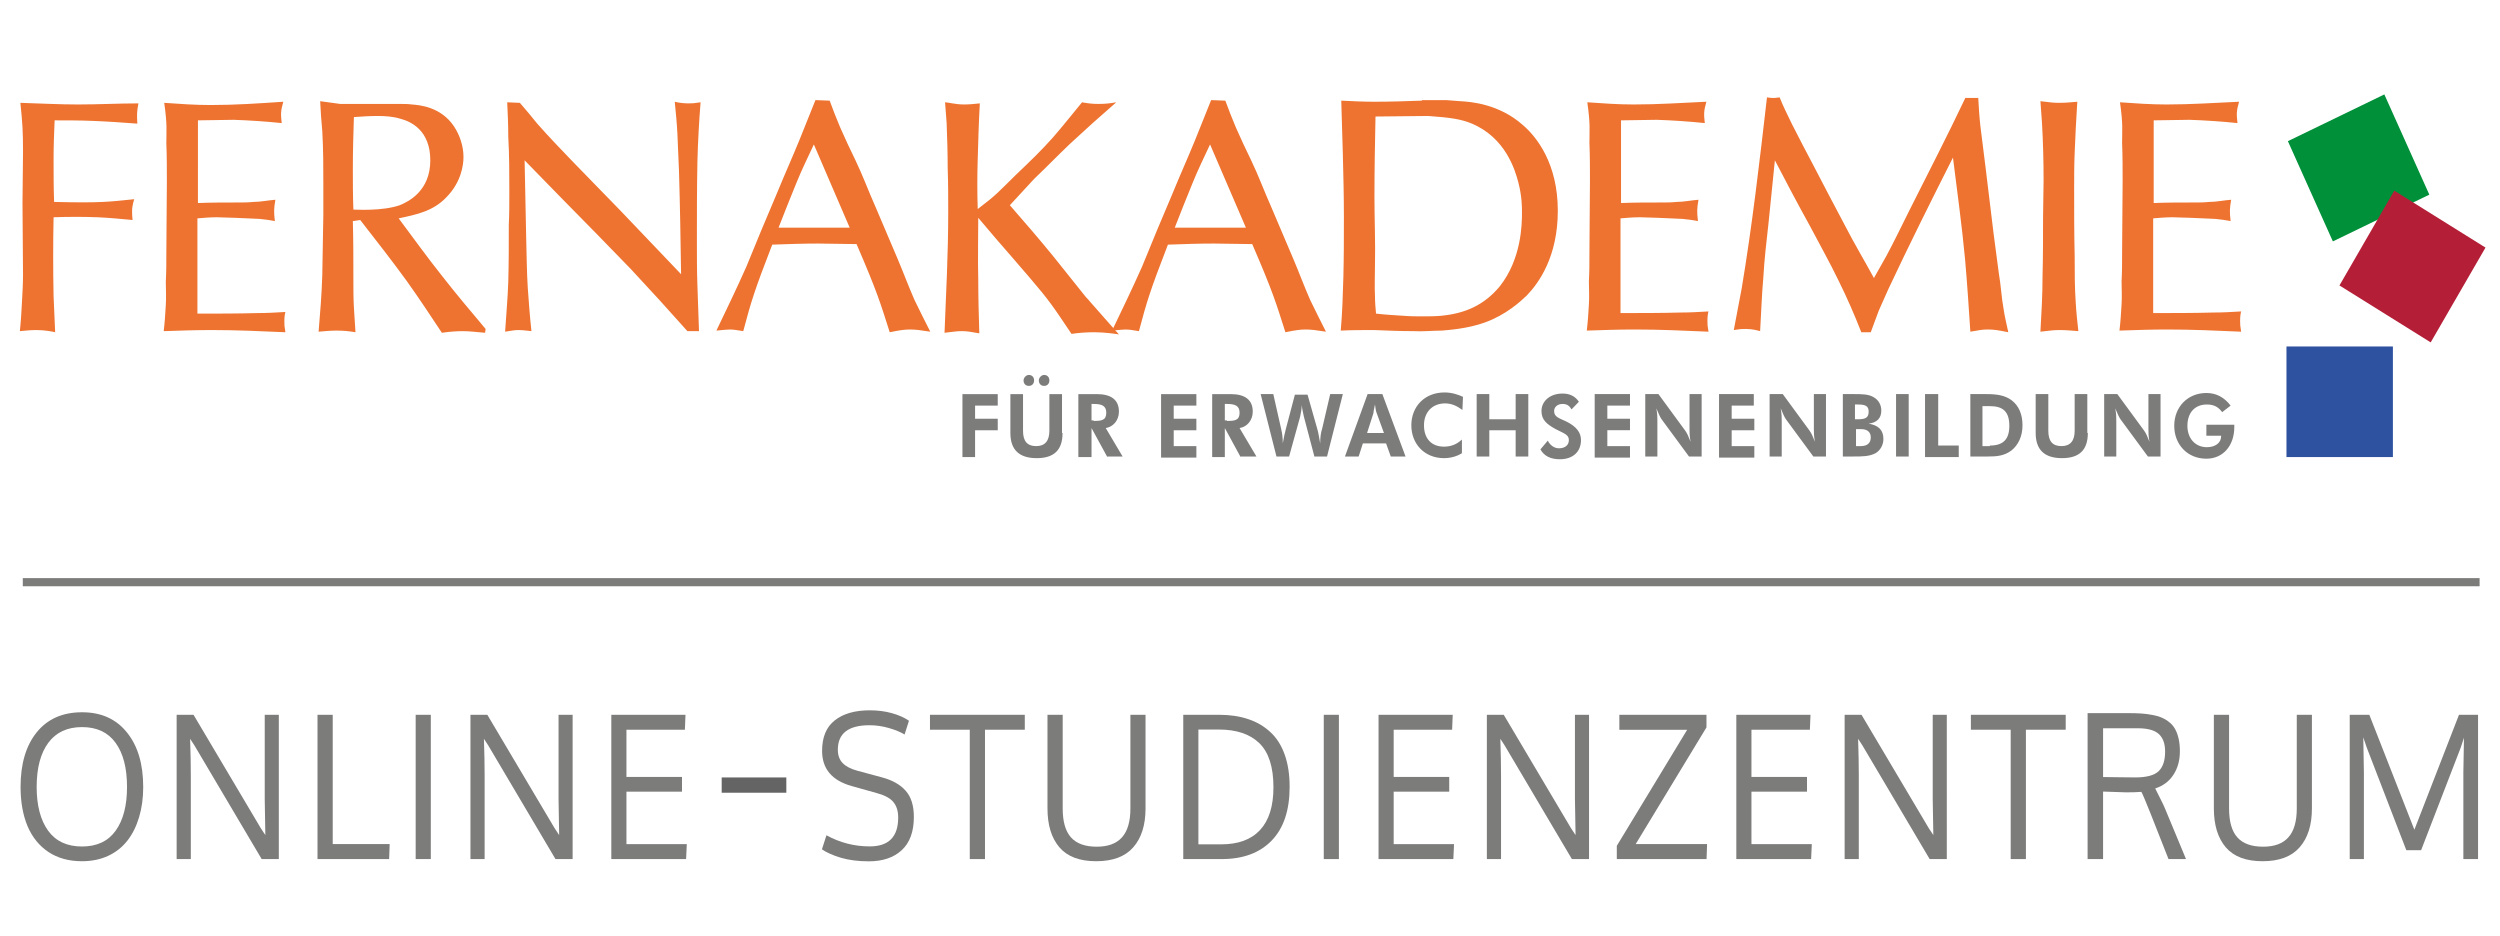 <svg xmlns="http://www.w3.org/2000/svg" version="1.1" id="Ebene_1" x="0" y="0" xml:space="preserve" width="800" height="299.559"><style id="style2">.st1{fill:#ee7330}</style><g id="g1060" transform="matrix(1.686 0 0 1.752 2.814 -204.592)"><g transform="translate(0 131.659)" id="g1010"><path class="st1" d="M2.2 3.9c.4 3.8.5 5.1.5 9 0 3.1-.1 6.2-.1 9.3 0 4.3.1 8.7.1 13 0 1.7-.1 3.4-.2 5.1-.1 1.8-.2 3.5-.4 5.3 1.2-.1 2-.2 3.2-.2 1.5 0 3.1.3 3.5.4l-.3-6.6c-.1-4.8-.1-9.6 0-14.4 2.8-.1 5.6-.1 8.4 0 2.2.1 4.4.3 6.6.5-.1-.7-.1-1.5-.1-1.7 0-.9.4-2.1.4-2.1-4.9.5-6.6.7-15.2.5-.1-2.6-.1-5.3-.1-7.9 0-2.3.1-4.7.2-7 2.4 0 4.8 0 7.2.1 2.9.1 5.7.3 8.5.5-.1-1.6-.1-2.1.2-3.7-3.8 0-7.6.2-11.5.2-3.6 0-7.3-.2-10.9-.3zm33.7 3.2c2.3 0 4.5-.1 6.8-.1 3 .1 6.1.3 9.1.6-.2-1.7-.2-2.2.3-3.9-4.6.3-9.1.6-13.8.6-2.9 0-5.9-.2-8.8-.4.6 4.1.4 5 .4 7.4.1 2.4.1 4.7.1 7 0 4.4-.1 8.8-.1 13.1 0 1.7 0 3.5-.1 5.2 0 1.4.1 2.8 0 4.2-.1 1.7-.2 3.2-.4 4.8 3-.1 6-.2 9.1-.2 4.7 0 9.3.2 14 .4-.2-1.1-.2-1.3-.2-2 0-.8.1-1.4.2-1.7-1.8.1-3.5.2-5.3.2-3.8.1-7.6.1-11.4.1V25c1.2-.1 2.4-.2 3.7-.2 1.1 0 2.3.1 3.4.1 1.6.1 3.2.1 4.7.2 1 .1 1.9.2 2.9.4-.2-1.7-.2-2.2.1-3.9-1.4.1-2.8.4-4.2.4-1 .1-1.8.1-2.8.1-2.6 0-5.2 0-7.7.1zm23.2-3.5c.1 1.8.2 3.6.4 5.5.2 3.3.2 6.7.2 10v5.2c-.1 3.7-.1 7.3-.2 11-.1 3.5-.4 6.9-.7 10.4 1.1-.1 2.3-.2 3.4-.2 1.4 0 2.3.1 3.6.3l-.3-4.5c-.1-1.7-.1-3.5-.1-5.2 0-3.5 0-7.1-.1-10.6l1.4-.2c3 3.7 6 7.4 8.8 11.1 2.3 3.1 4.5 6.3 6.7 9.5 1.4-.2 2.7-.3 4-.3 1.4 0 2.8.2 4.2.3l.1-.7c-2.8-3.2-5.6-6.4-8.2-9.6-2.9-3.5-5.5-7-8.3-10.6 3.4-.7 6.5-1.3 9-3.8 2.9-2.8 3.3-6 3.3-7.4 0-2-.7-4-1.8-5.6-2.5-3.6-6.6-3.9-8-4-.7-.1-1.5-.1-2.2-.1H62.9zm6.4 2.9c1.5-.1 3-.2 4.5-.2 1.4 0 3 .1 4.3.5 2 .5 5.7 2.1 5.7 7.6s-4 7.5-5.8 8.2c-3.3 1.1-8.2.8-8.8.8-.1-2.6-.1-5.1-.1-7.6 0-3.2.1-6.2.2-9.3zm29.1-2.7c.1 2.1.2 4.2.2 6.3.2 3.3.2 6.7.2 10.1 0 2 0 4.1-.1 6 0 3.5 0 6.9-.1 10.4-.1 3-.4 6-.6 9.1 1.4-.2 1.7-.3 2.6-.3 1 0 2.1.2 2.4.2-.3-2.6-.5-5.2-.7-7.9-.2-3-.2-6-.3-9.1l-.3-14.2c2.4 2.4 4.9 4.8 7.3 7.2 4.3 4.2 8.6 8.4 12.9 12.7 3.6 3.7 7.1 7.4 10.7 11.3h2.2c-.1-2.7-.2-5.5-.3-8.3-.1-2.7-.1-5.4-.1-8.2 0-4.8 0-9.6.1-14.5.1-3.6.3-7.2.6-10.8-1.3.2-1.6.2-2.4.2-1.1 0-2.1-.2-2.5-.3.2 2 .4 3.9.5 5.8.1 2.3.2 4.5.3 6.8.2 6.3.3 12.6.4 18.9-3.9-3.9-7.7-7.8-11.6-11.7-3-3-6-5.9-8.9-8.8-2.3-2.3-4.6-4.6-6.8-7-1.1-1.3-2.2-2.6-3.3-3.8zm58.5-.4l-3 7.2c-1.4 3.3-2.9 6.5-4.3 9.8-2 4.5-3.9 8.9-5.8 13.4-1.8 3.9-3.8 7.9-5.7 11.7 1.2-.1 2-.2 2.5-.2.8 0 1.3.1 2.6.3 1.5-5.4 2-7.1 5.5-15.8 2.9-.1 5.8-.2 8.7-.2 2.4 0 4.9.1 7.3.1 4 8.9 4.5 10.7 6.3 16.1 2-.4 2.9-.5 3.8-.5 1.1 0 1.9.1 3.9.4-1-1.9-2-3.8-3-5.8-1.1-2.4-2.1-5-3.2-7.5-1.4-3.2-2.8-6.3-4.2-9.5-1.3-2.8-2.4-5.7-3.8-8.5-1-2-2-4-2.9-6-.7-1.6-1.4-3.3-2-4.9zm-7 23.3c1.1-2.7 2.2-5.4 3.4-8.2 1-2.4 2.2-4.7 3.3-7l6.8 15.2zm48.5-8.9c2.3-2.1 4.5-4.3 6.8-6.4 2.9-2.6 5.8-5.1 8.8-7.6-1.2.2-2.1.3-3.4.3-1.1 0-2-.1-3.1-.3-1.8 2.1-3.6 4.3-5.5 6.4-2.2 2.4-4.6 4.6-7 6.8-3.4 3.2-3.6 3.6-7.3 6.3-.1-3-.1-6.1 0-9.1.1-3.5.2-6.8.4-10.2-1 .1-2 .2-3 .2-1.6 0-3.1-.4-3.6-.4.1 1.2.2 2.5.3 3.8.1 2.7.2 5.4.2 8.2.1 2.7.1 5.5.1 8.2 0 7.3-.4 14.6-.7 21.9 1.8-.2 2.3-.3 3.3-.3s1.5.1 3.3.4c-.1-3.3-.2-6.5-.2-9.8-.1-3.8 0-7.5 0-11.3 2.2 2.5 4.3 4.9 6.6 7.4 5.2 5.8 6.4 7.1 9 10.8l2.1 3c1.4-.2 2.9-.3 4.3-.3 2 0 4.1.3 4.7.4-1.8-2-3.7-4-5.5-6-.3-.4-.7-.7-1-1.1-2-2.4-3.9-4.7-5.9-7.1-2.7-3.2-5.5-6.3-8.3-9.4z" id="path60" fill="#ee7330"/><path class="st1" d="M228.2 3.4l-3 7.2c-1.4 3.3-2.9 6.5-4.3 9.8-2 4.5-3.9 8.9-5.8 13.4-1.8 3.9-3.8 7.9-5.7 11.7 1.2-.1 2-.2 2.5-.2.8 0 1.3.1 2.6.3 1.5-5.4 2-7.1 5.5-15.8 2.9-.1 5.8-.2 8.7-.2 2.4 0 4.9.1 7.3.1 4 8.9 4.5 10.7 6.3 16.1 2-.4 2.9-.5 3.8-.5 1.1 0 1.9.1 3.9.4-1-1.9-2-3.8-3-5.8-1.1-2.4-2.1-5-3.2-7.5-1.4-3.2-2.8-6.3-4.2-9.5-1.3-2.8-2.4-5.7-3.8-8.5-1-2-2-4-2.9-6-.7-1.6-1.4-3.3-2-4.9zm-6.9 23.3c1.1-2.7 2.2-5.4 3.4-8.2 1-2.4 2.2-4.7 3.3-7l6.8 15.2zm46.9-23.2c-3 .1-6 .2-9 .2-2.1 0-4.2-.1-6.3-.2.1 3.3.2 6.6.3 9.8.1 3.8.2 7.6.2 11.4 0 3.7 0 7.3-.1 11-.1 3.3-.2 6.6-.5 9.8 2.1-.1 4.2-.1 6.3-.1 2.6.1 5 .2 7.5.2 1.8.1 3.6-.1 5.4-.1 1-.1 4.8-.3 8.2-1.5 4-1.4 6.7-3.8 7.9-4.9 2.3-2.3 5.9-7.1 5.9-15.5 0-8.6-4-13.5-6.7-15.7-4.5-3.8-9.8-4.2-11.8-4.3l-2.7-.2h-4.6zm1.2 2.8c4.4.3 6.3.6 8.3 1.4 6.4 2.6 8.2 8.5 8.8 10.7.7 2.6.7 4.5.7 5.6 0 2.1-.1 8.4-4.2 13.4-3 3.5-6.7 5-11.2 5.4-1.2.1-2.3.1-3.5.1-1.1 0-2.3 0-3.5-.1-1.7-.1-3.5-.2-5.3-.4-.1-1.1-.2-2.1-.2-3.2-.1-1.8 0-3.8 0-5.6.1-4.2-.1-8.4-.1-12.6 0-4.9.1-9.7.2-14.6zm36.6.8c2.3 0 4.5-.1 6.8-.1 3 .1 6.1.3 9.1.6-.2-1.7-.2-2.2.3-3.9-4.6.2-9.1.5-13.8.5-2.9 0-5.9-.2-8.8-.4.6 4.1.4 5 .4 7.4.1 2.4.1 4.7.1 7 0 4.4-.1 8.8-.1 13.1 0 1.7 0 3.5-.1 5.2 0 1.4.1 2.8 0 4.2-.1 1.7-.2 3.2-.4 4.8 3-.1 6-.2 9.1-.2 4.7 0 9.4.2 14 .4-.2-1.1-.2-1.3-.2-2 0-.8.1-1.4.2-1.7-1.8.1-3.5.2-5.3.2-3.8.1-7.6.1-11.4.1V25c1.2-.1 2.4-.2 3.7-.2 1.1 0 2.3.1 3.4.1 1.6.1 3.2.1 4.7.2 1 .1 1.9.2 2.9.4-.2-1.7-.2-2.2.1-3.9-1.4.1-2.8.4-4.2.4-1 .1-1.8.1-2.8.1-2.6 0-5.2 0-7.7.1zm65.3-4c-1.7 3.4-3.4 6.8-5.2 10.2-1.8 3.5-3.6 6.8-5.4 10.3-1.4 2.7-2.8 5.5-4.3 8.2-.8 1.4-1.6 2.7-2.4 4.1-1.8-3.2-3.8-6.4-5.5-9.6-2-3.6-4-7.3-6-11-1.3-2.4-2.7-4.9-4-7.4-.8-1.6-1.7-3.3-2.4-5-1.3.2-1.6.1-2.4 0-1.4 11.7-2.8 23.4-4.8 34.9-.5 2.6-1 5-1.5 7.6 1.3-.2 1.5-.2 2.3-.2 1.3 0 2.3.3 2.7.4.2-3.2.3-6.5.6-9.7.2-3.4.6-6.7 1-10.1l1.2-11.4c2.1 3.9 4.3 7.9 6.6 11.9 1.8 3.3 3.8 6.7 5.5 10.1 1.6 3.1 3 6.2 4.3 9.4h1.8l1.5-3.9 1.8-3.9c3.9-8 8.1-16.1 12.3-24.1.8 6.2 1.7 12.4 2.3 18.6.4 4.4.7 8.8 1 13.2 1.8-.3 2.3-.4 3.3-.4 1.1 0 1.9.1 3.9.5-.3-1.4-.7-2.9-.9-4.3-.4-2.1-.5-4.3-.9-6.5-.3-2.4-.7-4.9-1-7.3-.5-3.9-1-7.9-1.5-11.9-.3-2.6-.7-5.1-1-7.7-.2-1.7-.3-3.4-.4-5.1h-2.5zm21.3.6c-1.3.1-2.1.2-3.5.2-1.1 0-1.7-.1-3.5-.3.1 1.3.2 2.7.3 4 .2 3.4.3 6.9.3 10.4 0 2.3-.1 4.5-.1 6.7 0 3.6 0 7.3-.1 10.9 0 3.4-.2 6.7-.4 10.1 1.9-.2 2.5-.3 3.6-.3 1.2 0 2.4.1 3.6.2-.2-1.7-.4-3.5-.5-5.2-.2-2.8-.2-5.6-.2-8.5-.1-4.1-.1-8.1-.1-12.2 0-2.2 0-4.4.1-6.7.1-2.9.3-6.1.5-9.3zm14.5 3.4c2.3 0 4.5-.1 6.8-.1 3 .1 6.1.3 9.1.6-.2-1.7-.2-2.2.3-3.9-4.6.2-9.1.5-13.8.5-2.9 0-5.9-.2-8.8-.4.6 4.1.4 5 .4 7.4.1 2.4.1 4.7.1 7 0 4.4-.1 8.8-.1 13.1 0 1.7 0 3.5-.1 5.2 0 1.4.1 2.8 0 4.2-.1 1.7-.2 3.2-.4 4.8 3-.1 6-.2 9.1-.2 4.7 0 9.3.2 14 .4-.2-1.1-.2-1.3-.2-2 0-.8.1-1.4.2-1.7-1.8.1-3.5.2-5.3.2-3.8.1-7.6.1-11.4.1V25c1.2-.1 2.4-.2 3.7-.2 1.1 0 2.3.1 3.4.1 1.6.1 3.2.1 4.7.2 1 .1 1.9.2 2.9.4-.2-1.7-.2-2.2.1-3.9-1.4.1-2.8.4-4.2.4-1 .1-1.8.1-2.8.1-2.6 0-5.2 0-7.7.1z" id="path62" fill="#ee7330"/></g><path id="path64" d="M181 188.759h6.7v2.1h-4.3v2.4h4.3v2.1h-4.3v4.9H181zm19 7.1c0 3.1-1.6 4.6-4.9 4.6-3.3 0-5-1.5-5-4.6v-7.1h2.4v6.7c0 1.9.8 2.8 2.5 2.8s2.5-1 2.5-2.8v-6.7h2.4v7.1zm-6.4-10.6c.6 0 1 .4 1 1s-.4 1-1 1-1-.4-1-1c0-.5.5-1 1-1zm2.9 0c.6 0 1 .4 1 1s-.4 1-1 1-1-.4-1-1c0-.5.5-1 1-1zm12 15l-3-5.3v5.3H203v-11.5h3.5c2.8 0 4.2 1.1 4.2 3.2 0 1.6-1.1 2.8-2.5 3l3.2 5.2h-2.9zm-2.6-6.6c1.5 0 2.4-.1 2.4-1.5 0-1.3-.9-1.6-2.4-1.6h-.4v3h.4zm12.8-4.9h6.7v2.1h-4.3v2.4h4.3v2.1h-4.3v2.9h4.3v2.1h-6.7zm15.1 11.5l-3-5.3v5.3h-2.4v-11.5h3.5c2.8 0 4.2 1.1 4.2 3.2 0 1.6-1.1 2.8-2.5 3l3.2 5.2h-3zm-2.6-6.6c1.5 0 2.4-.1 2.4-1.5 0-1.3-.9-1.6-2.4-1.6h-.4v3h.4zm17.1 1.3c.3.9.4 1.9.6 2.8 0-1 .1-1.9.4-2.8l1.5-6.2h2.4l-3 11.4h-2.4l-2-7.3c-.1-.5-.3-1.2-.4-2.1 0 .8-.2 1.5-.3 2.1l-2.1 7.3h-2.4l-3-11.4h2.4l1.5 6.4c.2.8.3 1.6.3 2.6.2-1.1.4-2 .6-2.7l1.7-6.2h2.4zm9.6-6.2h2.8l4.4 11.4h-2.8l-.9-2.4H257l-.8 2.4h-2.6zm1.7 3.4c-.1-.2-.2-.7-.3-1.5-.2.9-.3 1.4-.3 1.6l-1.2 3.6h3.2zm13-1.7c-2.4 0-4 1.6-4 4s1.4 3.9 3.8 3.9c1.3 0 2.4-.4 3.4-1.3v2.5c-1 .6-2.2.9-3.4.9-3.7 0-6.2-2.6-6.2-6s2.5-6 6.3-6c1.4 0 2.6.4 3.5.8l-.1 2.4c-1-.7-2-1.2-3.3-1.2zm6-1.7h2.4v4.6h5v-4.6h2.4v11.4H286v-4.8h-5v4.8h-2.4zm13.5 8.5c.4.8 1.2 1.4 2.1 1.4 1.2 0 1.9-.6 1.9-1.5 0-1-.9-1.2-2.5-2-1.7-.9-2.7-1.7-2.7-3.3 0-1.8 1.6-3.2 4-3.2 1.4 0 2.4.5 3.1 1.5l-1.4 1.4c-.4-.7-.9-1-1.7-1-1 0-1.6.6-1.6 1.3 0 1.1 1 1.3 2.3 1.9 1.9.9 2.8 2 2.8 3.4 0 2.1-1.5 3.5-4 3.5-1.8 0-3-.6-3.7-1.8zm8.9-8.5h6.7v2.1h-4.3v2.4h4.3v2.1h-4.3v2.9h4.3v2.1H301zm9.6 0h2.5l5.1 6.7c.3.4.6 1 1 2-.2-1-.2-1.7-.2-2.3v-6.4h2.3v11.4h-2.4l-5.2-6.8c-.3-.4-.6-1.1-1-2 .2 1 .2 1.7.2 2.3v6.5h-2.3zm13.9 0h6.7v2.1H327v2.4h4.3v2.1H327v2.9h4.3v2.1h-6.7v-11.6zm9.7 0h2.5l5.1 6.7c.3.4.6 1 1 2-.2-1-.2-1.7-.2-2.3v-6.4h2.3v11.4h-2.4l-5.2-6.8c-.3-.4-.6-1.1-1-2 .2 1 .2 1.7.2 2.3v6.5h-2.3zm13.9 0h2.1c1.6 0 2.8 0 3.8.6.9.5 1.4 1.4 1.4 2.4 0 1.4-.8 2.2-2.4 2.4 1.9.3 2.8 1.2 2.8 2.8 0 1.1-.6 2.1-1.5 2.6-1.2.6-2.5.6-4.3.6h-1.9zm2.9 4.6c1.4 0 2-.3 2-1.4 0-1-.6-1.3-2-1.3h-.6v2.7zm.5 4.9c1.3 0 1.9-.6 1.9-1.6 0-.9-.6-1.5-1.8-1.5h-1v3.1zm6.7-9.5h2.4v11.4h-2.4zm5.6 0h2.4v9.4h3.9v2.1h-6.4v-11.5zm8.4 0h3.1c2 0 3.5.2 4.8 1.1 1.4 1 2.1 2.6 2.1 4.6 0 2-.8 3.6-2.1 4.6-1.4 1-2.8 1.1-4.5 1.1h-3.3v-11.4zm3.8 9.4c2.5 0 3.7-1.1 3.7-3.6 0-2.6-1.2-3.6-3.7-3.6h-1.4v7.3h1.4zm18.6-2.3c0 3.1-1.6 4.6-4.9 4.6-3.3 0-5-1.5-5-4.6v-7.1h2.4v6.7c0 1.9.8 2.8 2.5 2.8s2.5-1 2.5-2.8v-6.7h2.4v7.1zm3.1-7.1h2.5l5.1 6.7c.3.4.6 1 1 2-.2-1-.2-1.7-.2-2.3v-6.4h2.3v11.4H406l-5.2-6.8c-.3-.4-.6-1.1-1-2 .2 1 .2 1.7.2 2.3v6.5h-2.3zm24.7 5.4v.6c0 3.5-2.2 5.8-5.3 5.8-3.6 0-6.1-2.6-6.1-6 0-3.5 2.6-6 6.1-6 1.9 0 3.4.8 4.6 2.3l-1.6 1.2c-.7-.9-1.5-1.4-2.9-1.4-2.3 0-3.7 1.5-3.7 3.9 0 2.3 1.5 3.9 3.7 3.9 1.6 0 2.7-.8 2.7-2v-.1h-2.8v-2h5.3z" fill="#7c7c7b"/><path id="path178" d="M432.568 142.56l18.307-8.538 8.537 18.307-18.307 8.538z" fill="#009039"/><path id="path180" d="M442.356 168.913l10.401-17.317 17.317 10.402-10.402 17.316z" fill="#b41f37"/><path id="path182" d="M432.3 180.059h20.2v20.2h-20.2z" fill="#2f52a0"/></g><path id="rect1062" stroke-miterlimit="4" d="M7.293 187.604h786.18v-2.606H7.293z" opacity="1" fill="#7c7c7b" fill-opacity="1" stroke="#000" stroke-width="0" stroke-dasharray="none" stroke-opacity="1"/><g id="g927" fill-opacity="1" stroke-opacity="1"><path d="M11.732 251.836q0 8.897 3.668 13.987 3.666 5.057 10.833 5.057 7.166 0 10.776-5.058 3.64-5.057 3.64-13.986 0-9.116-3.667-14.141-3.64-5.027-10.721-5.027-7.083 0-10.805 5.027-3.724 5.026-3.724 14.141zm34.095 0q0 5.276-1.316 9.647-1.288 4.37-3.75 7.524-2.435 3.121-6.159 4.869-3.723 1.717-8.37 1.717-6.27 0-10.749-2.965-4.45-2.997-6.69-8.304-2.211-5.338-2.211-12.52 0-11.082 5.179-17.481 5.178-6.4 14.5-6.4 9.181 0 14.36 6.463 5.206 6.43 5.206 17.45z" id="path826" style="line-height:125%;-inkscape-font-specification:Oxygen" font-style="normal" font-variant="normal" font-weight="400" font-stretch="normal" font-size="medium" font-family="Oxygen" letter-spacing="2.786" word-spacing="0" fill="#7c7c7b" stroke="none" stroke-width="2.064" stroke-linecap="butt" stroke-linejoin="miter"/><path d="M89.223 274.907h-5.487l-21.499-36.339-1.4-2.154q.225 6.557.225 11.707v26.786h-4.536v-46.172h5.404l21.554 36.339 1.427 2.153q-.196-9.958-.196-11.52v-26.972h4.508z" id="path828" style="line-height:125%;-inkscape-font-specification:Oxygen" font-style="normal" font-variant="normal" font-weight="400" font-stretch="normal" font-size="medium" font-family="Oxygen" letter-spacing="2.786" word-spacing="0" fill="#7c7c7b" stroke="none" stroke-width="2.064" stroke-linecap="butt" stroke-linejoin="miter"/><path d="M101.602 274.907v-46.172h4.87V270.1h18.223l-.167 4.807z" id="path830" style="line-height:125%;-inkscape-font-specification:Oxygen" font-style="normal" font-variant="normal" font-weight="400" font-stretch="normal" font-size="medium" font-family="Oxygen" letter-spacing="2.786" word-spacing="0" fill="#7c7c7b" stroke="none" stroke-width="2.064" stroke-linecap="butt" stroke-linejoin="miter"/><path d="M137.86 274.907h-4.844v-46.172h4.843z" id="path832" style="line-height:125%;-inkscape-font-specification:Oxygen" font-style="normal" font-variant="normal" font-weight="400" font-stretch="normal" font-size="medium" font-family="Oxygen" letter-spacing="2.786" word-spacing="0" fill="#7c7c7b" stroke="none" stroke-width="2.064" stroke-linecap="butt" stroke-linejoin="miter"/><path d="M183.241 274.907h-5.486l-21.498-36.339-1.4-2.154q.224 6.557.224 11.707v26.786h-4.535v-46.172h5.402l21.555 36.339 1.427 2.153q-.195-9.958-.195-11.52v-26.972h4.506z" id="path834" style="line-height:125%;-inkscape-font-specification:Oxygen" font-style="normal" font-variant="normal" font-weight="400" font-stretch="normal" font-size="medium" font-family="Oxygen" letter-spacing="2.786" word-spacing="0" fill="#7c7c7b" stroke="none" stroke-width="2.064" stroke-linecap="butt" stroke-linejoin="miter"/><path d="M195.62 274.907v-46.172h23.739l-.196 4.776h-18.7v15.11h17.775v4.714h-17.775v16.795h19.314l-.224 4.777z" id="path836" style="line-height:125%;-inkscape-font-specification:Oxygen" font-style="normal" font-variant="normal" font-weight="400" font-stretch="normal" font-size="medium" font-family="Oxygen" letter-spacing="2.786" word-spacing="0" fill="#7c7c7b" stroke="none" stroke-width="2.064" stroke-linecap="butt" stroke-linejoin="miter"/><path d="M264.47 267.29q6.465 3.558 13.855 3.558 9.097 0 9.097-9.24 0-2.997-1.455-4.839-1.428-1.873-5.235-2.935l-8.23-2.31q-9.433-2.653-9.433-11.239 0-6.586 4.059-9.77 4.059-3.216 11.225-3.216 3.75 0 7.026.905 3.275.905 5.486 2.435l-1.4 4.402q-1.874-1.155-4.982-2.06-3.08-.906-6.242-.906-10.133 0-10.133 7.836 0 2.653 1.539 4.277 1.568 1.592 4.675 2.435l7.866 2.122q5.038 1.343 7.641 4.309 2.605 2.935 2.605 8.366 0 7.055-3.892 10.645-3.863 3.559-10.525 3.559-4.983 0-8.873-1.123-3.863-1.155-6.131-2.716z" id="path838" style="line-height:125%;-inkscape-font-specification:Oxygen" font-style="normal" font-variant="normal" font-weight="400" font-stretch="normal" font-size="medium" font-family="Oxygen" letter-spacing="2.786" word-spacing="0" fill="#7c7c7b" stroke="none" stroke-width="2.064" stroke-linecap="butt" stroke-linejoin="miter"/><path d="M315.197 274.907h-4.87V233.51H297.59v-4.776h30.344v4.776h-12.736z" id="path840" style="line-height:125%;-inkscape-font-specification:Oxygen" font-style="normal" font-variant="normal" font-weight="400" font-stretch="normal" font-size="medium" font-family="Oxygen" letter-spacing="2.786" word-spacing="0" fill="#7c7c7b" stroke="none" stroke-width="2.064" stroke-linecap="butt" stroke-linejoin="miter"/><path d="M366.57 228.735v29.97q0 7.96-3.919 12.424-3.89 4.464-11.868 4.464t-11.785-4.464q-3.806-4.464-3.806-12.488v-29.907h4.87v30.002q0 6.274 2.659 9.24 2.66 2.966 8.23 2.966 5.43 0 8.09-2.997 2.687-2.997 2.687-9.24v-29.97z" id="path842" style="line-height:125%;-inkscape-font-specification:Oxygen" font-style="normal" font-variant="normal" font-weight="400" font-stretch="normal" font-size="medium" font-family="Oxygen" letter-spacing="2.786" word-spacing="0" fill="#7c7c7b" stroke="none" stroke-width="2.064" stroke-linecap="butt" stroke-linejoin="miter"/><path d="M407.502 251.93q0-9.677-4.479-14.08-4.479-4.402-13.043-4.402h-6.495v36.744h7.306q8.174 0 12.428-4.588 4.283-4.62 4.283-13.674zm5.179-.156q0 11.27-5.738 17.2-5.739 5.933-16.013 5.933h-12.288v-46.172h11.477q5.18 0 9.265 1.373 4.087 1.342 7.083 4.12 3.023 2.749 4.618 7.214 1.596 4.432 1.596 10.332z" id="path844" style="line-height:125%;-inkscape-font-specification:Oxygen" font-style="normal" font-variant="normal" font-weight="400" font-stretch="normal" font-size="medium" font-family="Oxygen" letter-spacing="2.786" word-spacing="0" fill="#7c7c7b" stroke="none" stroke-width="2.064" stroke-linecap="butt" stroke-linejoin="miter"/><path d="M428.447 274.907h-4.842v-46.172h4.842z" id="path846" style="line-height:125%;-inkscape-font-specification:Oxygen" font-style="normal" font-variant="normal" font-weight="400" font-stretch="normal" font-size="medium" font-family="Oxygen" letter-spacing="2.786" word-spacing="0" fill="#7c7c7b" stroke="none" stroke-width="2.064" stroke-linecap="butt" stroke-linejoin="miter"/><path d="M441.135 274.907v-46.172h23.737l-.196 4.776h-18.698v15.11h17.775v4.714h-17.775v16.795h19.314l-.224 4.777z" id="path848" style="line-height:125%;-inkscape-font-specification:Oxygen" font-style="normal" font-variant="normal" font-weight="400" font-stretch="normal" font-size="medium" font-family="Oxygen" letter-spacing="2.786" word-spacing="0" fill="#7c7c7b" stroke="none" stroke-width="2.064" stroke-linecap="butt" stroke-linejoin="miter"/><path d="M508.491 274.907h-5.486l-21.498-36.339-1.4-2.154q.224 6.557.224 11.707v26.786h-4.535v-46.172h5.403l21.554 36.339 1.428 2.153q-.196-9.958-.196-11.52v-26.972h4.507z" id="path850" style="line-height:125%;-inkscape-font-specification:Oxygen" font-style="normal" font-variant="normal" font-weight="400" font-stretch="normal" font-size="medium" font-family="Oxygen" letter-spacing="2.786" word-spacing="0" fill="#7c7c7b" stroke="none" stroke-width="2.064" stroke-linecap="butt" stroke-linejoin="miter"/><path d="M517.378 274.907v-4.246l22.506-37.119H518.19v-4.807h27.88v4.027L523.424 270.1h22.842l-.168 4.807z" id="path852" style="line-height:125%;-inkscape-font-specification:Oxygen" font-style="normal" font-variant="normal" font-weight="400" font-stretch="normal" font-size="medium" font-family="Oxygen" letter-spacing="2.786" word-spacing="0" fill="#7c7c7b" stroke="none" stroke-width="2.064" stroke-linecap="butt" stroke-linejoin="miter"/><path d="M555.622 274.907v-46.172h23.738l-.196 4.776h-18.7v15.11h17.776v4.714h-17.775v16.795h19.314l-.223 4.777z" id="path854" style="line-height:125%;-inkscape-font-specification:Oxygen" font-style="normal" font-variant="normal" font-weight="400" font-stretch="normal" font-size="medium" font-family="Oxygen" letter-spacing="2.786" word-spacing="0" fill="#7c7c7b" stroke="none" stroke-width="2.064" stroke-linecap="butt" stroke-linejoin="miter"/><path d="M622.979 274.907h-5.487l-21.498-36.339-1.4-2.154q.224 6.557.224 11.707v26.786h-4.535v-46.172h5.404l21.553 36.339 1.428 2.153q-.196-9.958-.196-11.52v-26.972h4.508z" id="path856" style="line-height:125%;-inkscape-font-specification:Oxygen" font-style="normal" font-variant="normal" font-weight="400" font-stretch="normal" font-size="medium" font-family="Oxygen" letter-spacing="2.786" word-spacing="0" fill="#7c7c7b" stroke="none" stroke-width="2.064" stroke-linecap="butt" stroke-linejoin="miter"/><path d="M648.29 274.907h-4.87V233.51h-12.736v-4.776h30.343v4.776H648.29z" id="path858" style="line-height:125%;-inkscape-font-specification:Oxygen" font-style="normal" font-variant="normal" font-weight="400" font-stretch="normal" font-size="medium" font-family="Oxygen" letter-spacing="2.786" word-spacing="0" fill="#7c7c7b" stroke="none" stroke-width="2.064" stroke-linecap="butt" stroke-linejoin="miter"/><path d="M672.986 233.043v15.608q1.148 0 4.731.064 3.612.062 5.571.062 5.346 0 7.446-1.966 2.1-1.999 2.1-6.307 0-3.778-2.016-5.618-2.015-1.843-6.746-1.843zm26.538 41.864h-5.6l-5.71-14.486q-2.323-5.838-2.967-7.023-2.043.155-4.842.155l-7.419-.25v21.604h-4.954v-46.703h13.241q2.295 0 4.058.125 1.764.124 3.5.468 1.763.312 3.05.905 1.288.562 2.408 1.499 1.12.905 1.792 2.186.7 1.279 1.092 3.058.39 1.75.39 3.966 0 4.37-2.07 7.523-2.044 3.153-5.823 4.37 0 .063.56 1.125.56 1.061 1.316 2.622.783 1.53 1.203 2.56z" id="path860" style="line-height:125%;-inkscape-font-specification:Oxygen" font-style="normal" font-variant="normal" font-weight="400" font-stretch="normal" font-size="medium" font-family="Oxygen" letter-spacing="2.786" word-spacing="0" fill="#7c7c7b" stroke="none" stroke-width="2.064" stroke-linecap="butt" stroke-linejoin="miter"/><path d="M739.812 228.735v29.97q0 7.96-3.92 12.424-3.89 4.464-11.868 4.464t-11.785-4.464q-3.806-4.464-3.806-12.488v-29.907h4.87v30.002q0 6.274 2.66 9.24 2.658 2.966 8.228 2.966 5.432 0 8.09-2.997 2.688-2.997 2.688-9.24v-29.97z" id="path862" style="line-height:125%;-inkscape-font-specification:Oxygen" font-style="normal" font-variant="normal" font-weight="400" font-stretch="normal" font-size="medium" font-family="Oxygen" letter-spacing="2.786" word-spacing="0" fill="#7c7c7b" stroke="none" stroke-width="2.064" stroke-linecap="butt" stroke-linejoin="miter"/><path d="M770.022 272.066l-12.708-32.967-1.064-3.153.196 11.3v27.66h-4.536v-46.17h6.272l14.416 36.774 14.275-36.775h6.103v46.172h-4.703v-27.785l.196-11.052-1.036 3.154-12.68 32.842z" id="path864" style="line-height:125%;-inkscape-font-specification:Oxygen" font-style="normal" font-variant="normal" font-weight="400" font-stretch="normal" font-size="medium" font-family="Oxygen" letter-spacing="2.786" word-spacing="0" fill="#7c7c7b" stroke="none" stroke-width="2.064" stroke-linecap="butt" stroke-linejoin="miter"/><path id="rect904" opacity="1" fill="#646464" stroke="#000" stroke-width="0" stroke-miterlimit="4" stroke-dasharray="none" d="M230.938 248.783h20.687v4.89h-20.687z"/></g></svg>